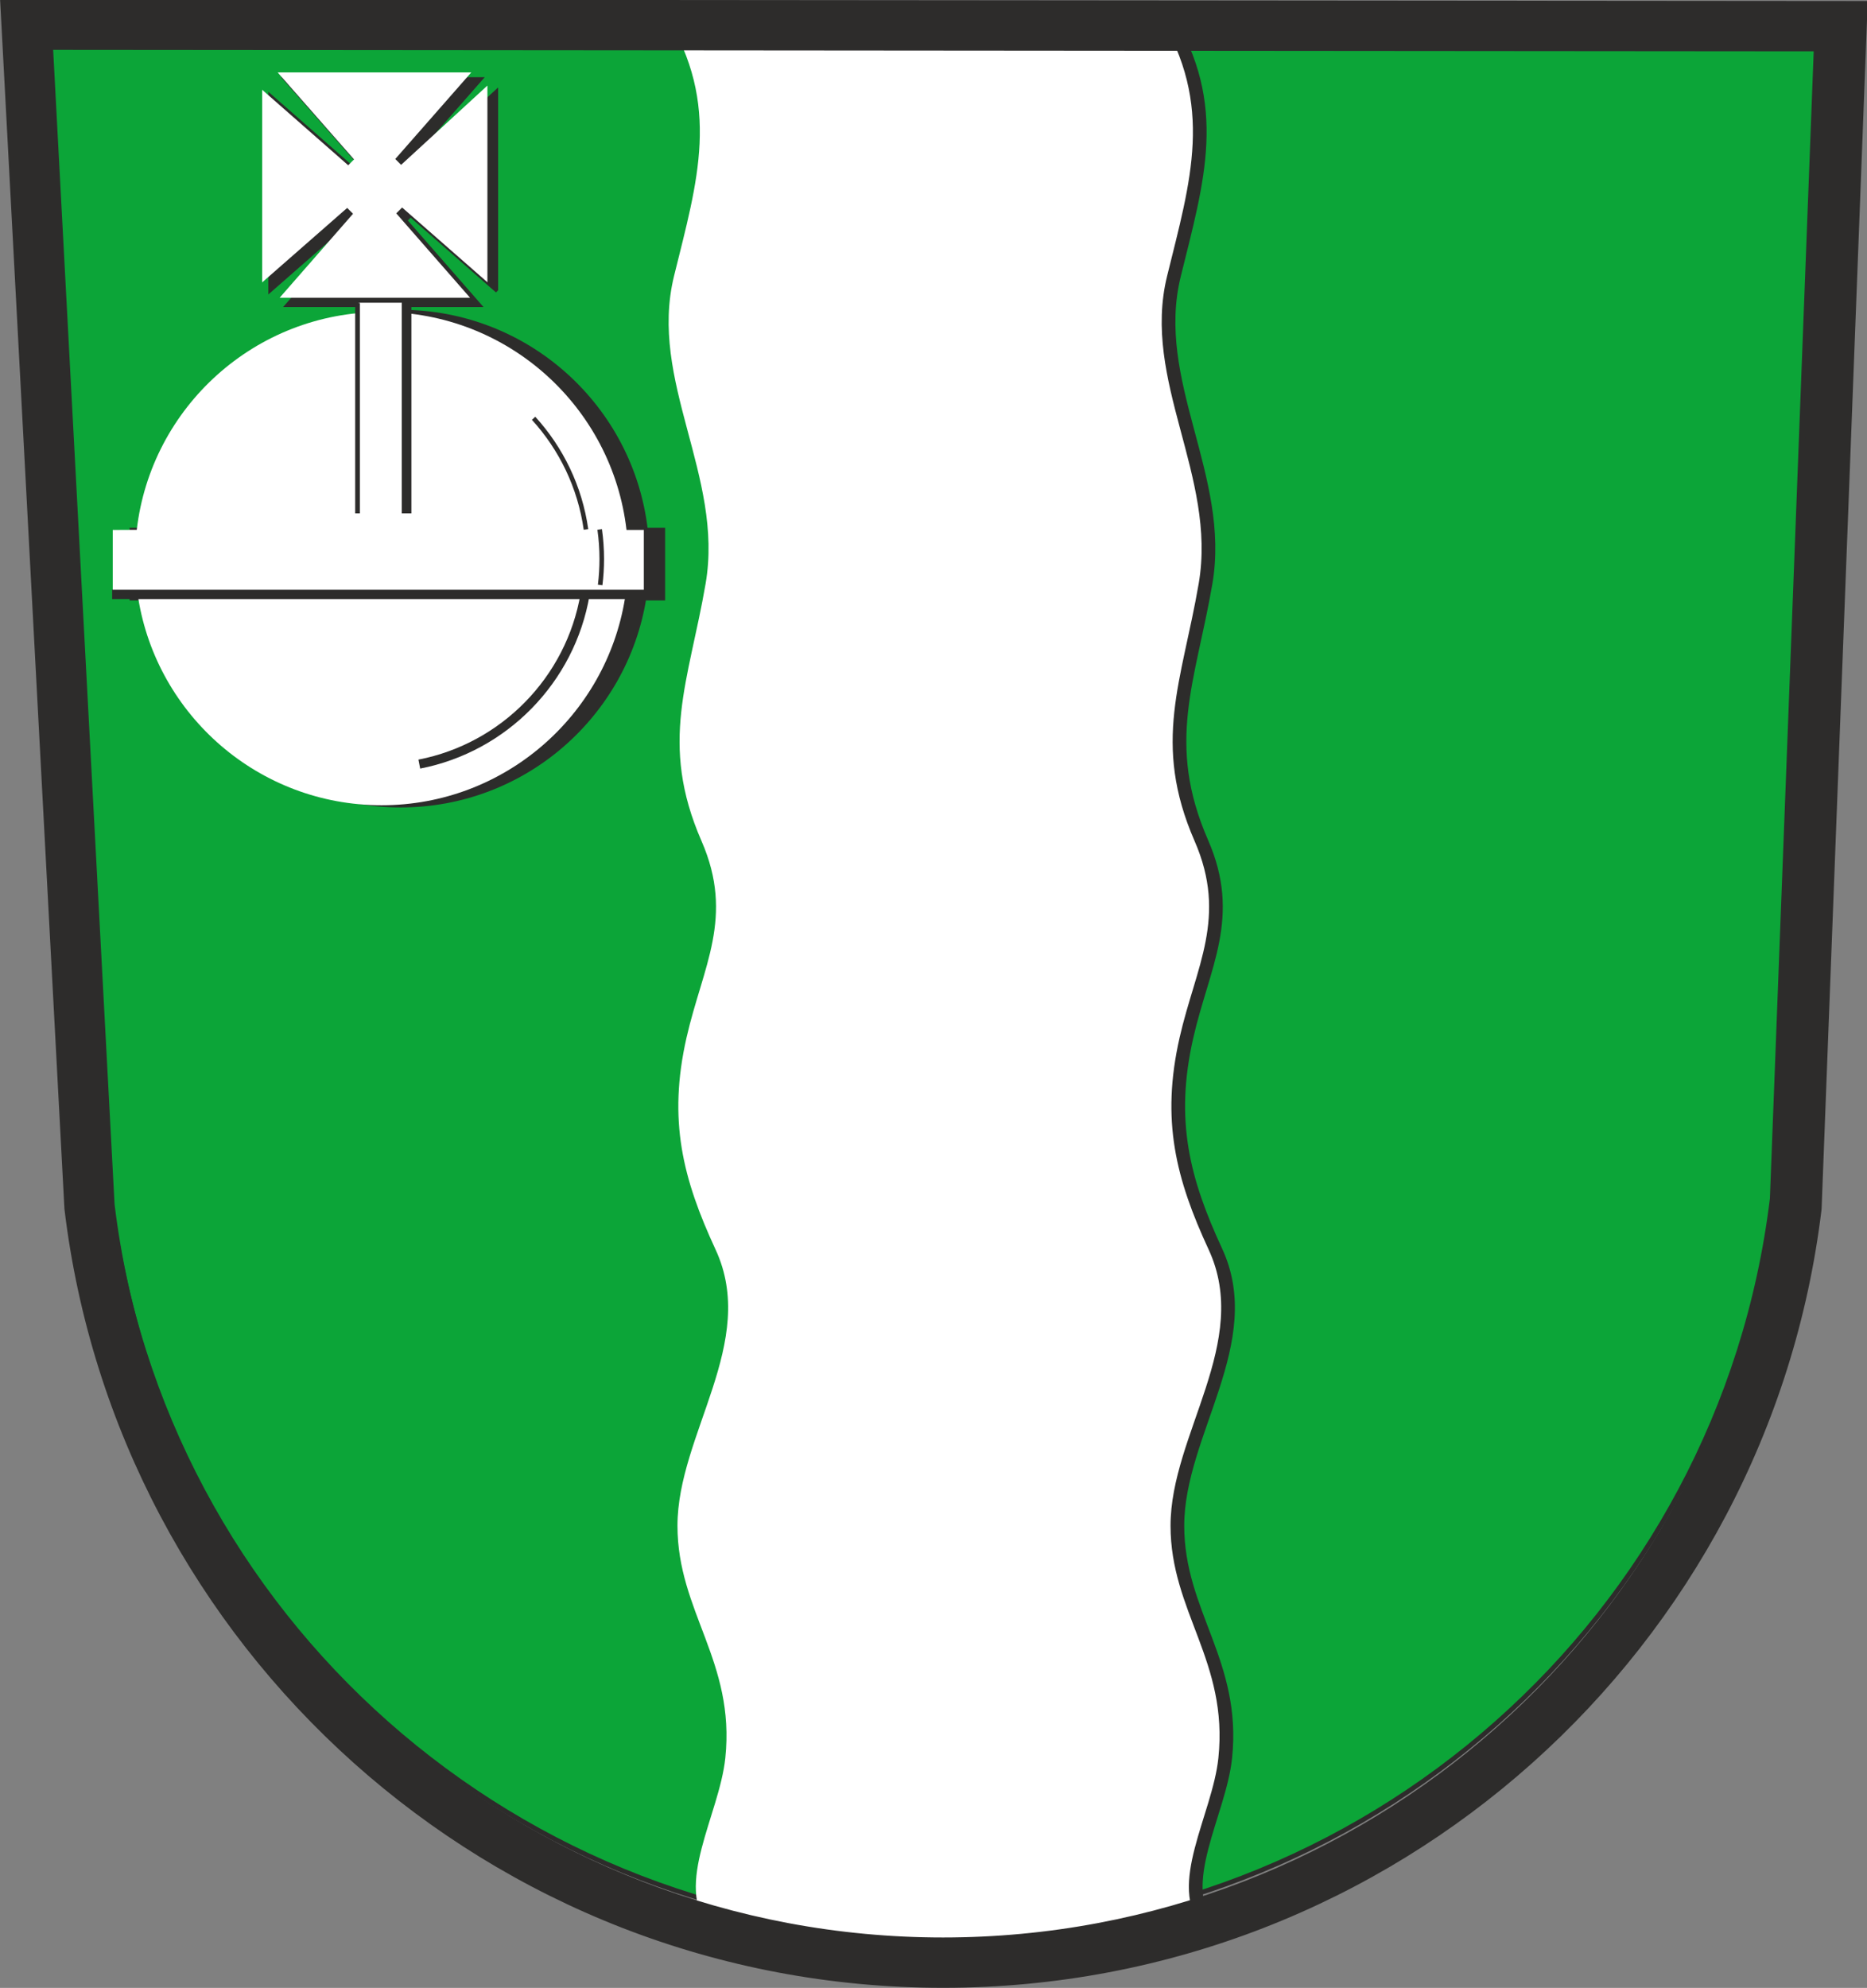 <?xml version="1.0" encoding="UTF-8" standalone="no"?>
<!-- Created with Inkscape (http://www.inkscape.org/) -->

<svg
   xmlns:svg="http://www.w3.org/2000/svg"
   xmlns="http://www.w3.org/2000/svg"
   version="1.1"
   width="640"
   height="681.177"
   id="svg2"
   xml:space="preserve"><rect width="100%" height="100%" fill="#808080" stroke="none"/><defs
     id="defs6" /><g
     transform="matrix(1.25,0,0,-1.25,-25.335,723.173)"
     id="g12"><g
       transform="matrix(1.252,0,0,-1.252,-248.213,-55.816)"
       id="g14"><path
         d="m 602.625,-244.189 c -11.182,91.756 -89.354,160.914 -181.958,160.914 -92.632,0 -170.823,-69.199 -181.971,-160.996 -0.042,-0.785 -12.45,-233.927 -13.482,-253.329 19.509,0.016 367.884,0.306 387.08,0.321 -1.844,48.245 -9.512,248.998 -9.668,253.089 z"
         id="path16"
         style="fill:#0ca538;fill-opacity:1;fill-rule:nonzero;stroke:none" /><path
         d="m 602.625,-244.189 c -11.182,91.756 -89.354,160.914 -181.958,160.914 -92.632,0 -170.823,-69.199 -181.971,-160.996 -0.042,-0.785 -12.45,-233.927 -13.482,-253.329 19.509,0.016 367.884,0.306 387.08,0.321 -1.844,48.245 -9.512,248.998 -9.668,253.089 z"
         id="path18"
         style="fill:none;stroke:#2d2c2b;stroke-width:1.021;stroke-linecap:butt;stroke-linejoin:miter;stroke-miterlimit:4;stroke-opacity:1;stroke-dasharray:none" /><path
         d="m 355.934,-390.626 c 0,0 -0.085,-0.016 -0.085,-0.016 -3.113,-26.863 -25.94,-47.717 -53.639,-47.717 -27.698,0 -50.525,20.854 -53.638,47.717 0,0 -0.016,-0.015 -0.016,-0.015 0,0 -5.243,0.03 -5.243,0.03 0,0 0,14.946 0,14.946 0,0 5.591,0 5.591,0 4.151,25.697 26.437,45.321 53.306,45.321 26.869,0 49.155,-19.624 53.307,-45.321 0,0 4.128,0 4.128,0 0,0 0,-14.946 0,-14.946 0,0 -3.712,0 -3.712,0 z"
         id="path20"
         style="fill:#2d2c2b;fill-opacity:1;fill-rule:nonzero;stroke:none" /><path
         d="m 355.934,-390.626 c 0,0 -0.085,-0.016 -0.085,-0.016 -3.113,-26.863 -25.94,-47.717 -53.639,-47.717 -27.698,0 -50.525,20.854 -53.638,47.717 0,0 -0.016,-0.015 -0.016,-0.015 0,0 -5.243,0.03 -5.243,0.03 0,0 0,14.946 0,14.946 0,0 5.591,0 5.591,0 4.151,25.697 26.437,45.321 53.306,45.321 26.869,0 49.155,-19.624 53.307,-45.321 0,0 4.128,0 4.128,0 0,0 0,-14.946 0,-14.946 0,0 -3.712,0 -3.712,0 z"
         id="path22"
         style="fill:none;stroke:#2d2c2b;stroke-width:0.964;stroke-linecap:butt;stroke-linejoin:miter;stroke-miterlimit:4;stroke-opacity:1;stroke-dasharray:none" /><path
         d="m 351.755,-390.626 c 0,0 -0.085,-0.016 -0.085,-0.016 -3.112,-26.863 -25.94,-47.717 -53.638,-47.717 -27.699,0 -50.526,20.854 -53.639,47.717 0,0 -0.015,-0.015 -0.015,-0.015 0,0 -5.244,0.03 -5.244,0.03 0,0 0,14.946 0,14.946 0,0 5.591,0 5.591,0 4.152,25.697 26.438,45.321 53.307,45.321 26.869,0 49.155,-19.624 53.306,-45.321 0,0 4.128,0 4.128,0 0,0 0,-14.946 0,-14.946 0,0 -3.712,0 -3.712,0 z"
         id="path24"
         style="fill:#ffffff;fill-opacity:1;fill-rule:nonzero;stroke:none" /><path
         d="m 362.666,-503.609 c 12.346,19.973 7.039,36.563 1.917,57.37 -5.653,22.964 10.96,43.807 6.918,67.345 -3.664,21.336 -10.283,34.874 -0.904,56.355 7.292,16.701 0.25,27.535 -3.278,43.051 -4.121,18.122 -0.805,30.949 6.365,46.424 9.397,20.282 -8.351,40.462 -8.351,60.456 0,18.812 12.696,29.696 10.481,50.854 -1.305,12.467 -11.352,27.843 -3.481,37.146 0,0 2.917,0.583 5.667,1.083 2.75,0.5 11,2.75 15.25,3.5 4.25,0.75 18.75,3 26.75,3 8,0 14.5,0.5 24.25,-0.25 9.75,-0.75 19.5,-1.75 24.75,-2.5 5.25,-0.75 11,-2.75 11,-2.75 0,0 0.334,-2.083 0.334,-2.083 -7.87,-9.303 2.176,-24.679 3.481,-37.146 2.215,-21.158 -10.481,-32.043 -10.481,-50.854 0,-19.994 17.748,-40.174 8.351,-60.456 -7.17,-15.475 -10.485,-28.302 -6.365,-46.424 3.528,-15.516 10.571,-26.35 3.278,-43.051 -9.379,-21.481 -2.76,-35.019 0.904,-56.355 4.043,-23.538 -12.57,-44.381 -6.918,-67.345 5.121,-20.807 10.43,-37.397 -1.917,-57.37 0,0 -108,0 -108,0 z"
         id="path26"
         style="fill:#2d2c2b;fill-opacity:1;fill-rule:nonzero;stroke:none" /><path
         d="m 362.666,-503.609 c 12.346,19.973 7.039,36.563 1.917,57.37 -5.653,22.964 10.96,43.807 6.918,67.345 -3.664,21.336 -10.283,34.874 -0.904,56.355 7.292,16.701 0.25,27.535 -3.278,43.051 -4.121,18.122 -0.805,30.949 6.365,46.424 9.397,20.282 -8.351,40.462 -8.351,60.456 0,18.812 12.696,29.696 10.481,50.854 -1.305,12.467 -11.352,27.843 -3.481,37.146 0,0 2.917,0.583 5.667,1.083 2.75,0.5 11,2.75 15.25,3.5 4.25,0.75 18.75,3 26.75,3 8,0 14.5,0.5 24.25,-0.25 9.75,-0.75 19.5,-1.75 24.75,-2.5 5.25,-0.75 11,-2.75 11,-2.75 0,0 0.334,-2.083 0.334,-2.083 -7.87,-9.303 2.176,-24.679 3.481,-37.146 2.215,-21.158 -10.481,-32.043 -10.481,-50.854 0,-19.994 17.748,-40.174 8.351,-60.456 -7.17,-15.475 -10.485,-28.302 -6.365,-46.424 3.528,-15.516 10.571,-26.35 3.278,-43.051 -9.379,-21.481 -2.76,-35.019 0.904,-56.355 4.043,-23.538 -12.57,-44.381 -6.918,-67.345 5.121,-20.807 10.43,-37.397 -1.917,-57.37 0,0 -108,0 -108,0 z"
         id="path28"
         style="fill:none;stroke:#2d2c2b;stroke-width:1;stroke-linecap:butt;stroke-linejoin:miter;stroke-miterlimit:4;stroke-opacity:1;stroke-dasharray:none" /><path
         d="m 360.166,-503.609 c 12.346,19.973 7.039,36.563 1.917,57.37 -5.653,22.964 10.96,43.807 6.918,67.345 -3.664,21.336 -10.283,34.874 -0.904,56.355 7.292,16.701 0.25,27.535 -3.278,43.051 -4.121,18.122 -0.805,30.949 6.365,46.424 9.397,20.282 -8.351,40.462 -8.351,60.456 0,18.812 12.696,29.696 10.481,50.854 -1.305,12.467 -11.352,27.843 -3.481,37.146 0,0 2.917,0.583 5.667,1.083 2.75,0.5 11,2.75 15.25,3.5 4.25,0.75 18.75,3 26.75,3 8,0 14.5,0.5 24.25,-0.25 9.75,-0.75 19.5,-1.75 24.75,-2.5 5.25,-0.75 11,-2.75 11,-2.75 0,0 0.334,-2.083 0.334,-2.083 -7.87,-9.303 2.176,-24.679 3.481,-37.146 2.215,-21.158 -10.481,-32.043 -10.481,-50.854 0,-19.994 17.748,-40.174 8.351,-60.456 -7.17,-15.475 -10.485,-28.302 -6.365,-46.424 3.528,-15.516 10.571,-26.35 3.278,-43.051 -9.379,-21.481 -2.76,-35.019 0.904,-56.355 4.043,-23.538 -12.57,-44.381 -6.918,-67.345 5.121,-20.807 10.43,-37.397 -1.917,-57.37 0,0 -108,0 -108,0 z"
         id="path30"
         style="fill:#ffffff;fill-opacity:1;fill-rule:nonzero;stroke:none" /><path
         d="m 355.75,-376.525 c 0,0 -116.75,0 -116.75,0"
         id="path32"
         style="fill:none;stroke:#2d2c2b;stroke-width:2.044;stroke-linecap:butt;stroke-linejoin:miter;stroke-miterlimit:4;stroke-opacity:1;stroke-dasharray:none" /><path
         d="m 342.594,-376.518 c -3.195,18.707 -17.747,33.54 -36.309,37.149"
         id="path34"
         style="fill:none;stroke:#2d2c2b;stroke-width:2;stroke-linecap:butt;stroke-linejoin:miter;stroke-miterlimit:4;stroke-opacity:1;stroke-dasharray:none" /><path
         d="m 345.796,-390.746 c 0.299,2.114 0.454,4.274 0.454,6.47 0,1.924 -0.119,3.821 -0.35,5.683"
         id="path36"
         style="fill:none;stroke:#2d2c2b;stroke-width:1;stroke-linecap:butt;stroke-linejoin:miter;stroke-miterlimit:4;stroke-opacity:1;stroke-dasharray:none" /><path
         d="m 331.319,-415.087 c 6.04,6.626 10.159,15.033 11.477,24.342"
         id="path38"
         style="fill:none;stroke:#2d2c2b;stroke-width:1;stroke-linecap:butt;stroke-linejoin:miter;stroke-miterlimit:4;stroke-opacity:1;stroke-dasharray:none" /><path
         d="m 323.055,-443.327 c 0,0 0,-43.068 0,-43.068 0,0 -18.903,17.361 -18.903,17.361 0,0 -1.281,-1.281 -1.281,-1.281 0,0 16.646,-18.959 16.646,-18.959 0,0 -42.411,0 -42.411,0 0,0 16.734,19.046 16.734,19.046 0,0 -1.281,1.282 -1.281,1.282 0,0 -18.838,-16.525 -18.838,-16.525 0,0 0,42.169 0,42.169 0,0 18.618,-16.305 18.618,-16.305 0,0 1.282,1.281 1.282,1.281 0,0 -16.074,18.386 -16.074,18.386 0,0 41.705,0 41.705,0 0,0 -16.162,-18.475 -16.162,-18.475 0,0 1.281,-1.281 1.281,-1.281 0,0 18.684,16.37 18.684,16.37 z"
         id="path40"
         style="fill:#2d2c2b;fill-opacity:1;fill-rule:nonzero;stroke:none" /><path
         d="m 323.055,-443.327 c 0,0 0,-43.068 0,-43.068 0,0 -18.903,17.361 -18.903,17.361 0,0 -1.281,-1.281 -1.281,-1.281 0,0 16.646,-18.959 16.646,-18.959 0,0 -42.411,0 -42.411,0 0,0 16.734,19.046 16.734,19.046 0,0 -1.281,1.282 -1.281,1.282 0,0 -18.838,-16.525 -18.838,-16.525 0,0 0,42.169 0,42.169 0,0 18.618,-16.305 18.618,-16.305 0,0 1.282,1.281 1.282,1.281 0,0 -16.074,18.386 -16.074,18.386 0,0 41.705,0 41.705,0 0,0 -16.162,-18.475 -16.162,-18.475 0,0 1.281,-1.281 1.281,-1.281 0,0 18.684,16.37 18.684,16.37 z"
         id="path42"
         style="fill:none;stroke:#2d2c2b;stroke-width:1;stroke-linecap:butt;stroke-linejoin:miter;stroke-miterlimit:4;stroke-opacity:1;stroke-dasharray:none" /><path
         d="m 321.204,-444.87 c 0,0 0,-43.068 0,-43.068 0,0 -18.903,17.361 -18.903,17.361 0,0 -1.281,-1.281 -1.281,-1.281 0,0 16.646,-18.959 16.646,-18.959 0,0 -42.411,0 -42.411,0 0,0 16.734,19.046 16.734,19.046 0,0 -1.281,1.282 -1.281,1.282 0,0 -18.838,-16.525 -18.838,-16.525 0,0 0,42.169 0,42.169 0,0 18.618,-16.305 18.618,-16.305 0,0 1.282,1.281 1.282,1.281 0,0 -16.074,18.386 -16.074,18.386 0,0 41.705,0 41.705,0 0,0 -16.162,-18.475 -16.162,-18.475 0,0 1.281,-1.281 1.281,-1.281 0,0 18.684,16.37 18.684,16.37 z"
         id="path44"
         style="fill:#ffffff;fill-opacity:1;fill-rule:nonzero;stroke:none" /><path
         d="m 303.488,-440.395 c 0,0 -10.489,0 -10.489,0 0,0 0,5.862 0,5.862 0,0 10.489,0 10.489,0 0,0 0,-5.862 0,-5.862 z"
         id="path46"
         style="fill:#ffffff;fill-opacity:1;fill-rule:nonzero;stroke:none" /><path
         d="m 303.5,-440.494 c 0,0 0,46.218 0,46.218"
         id="path48"
         style="fill:none;stroke:#2d2c2b;stroke-width:2.101;stroke-linecap:butt;stroke-linejoin:miter;stroke-miterlimit:4;stroke-opacity:1;stroke-dasharray:none" /><path
         d="m 292.75,-440.339 c 0,0 0,46.064 0,46.064"
         id="path50"
         style="fill:none;stroke:#2d2c2b;stroke-width:1.026;stroke-linecap:butt;stroke-linejoin:miter;stroke-miterlimit:4;stroke-opacity:1;stroke-dasharray:none" /><path
         d="M 602.959,-242.856 C 591.776,-151.101 513.605,-81.942 421,-81.942 c -92.632,0 -170.823,-69.199 -181.971,-160.995 -0.042,-0.786 -12.45,-233.928 -13.482,-253.329 19.509,0.016 367.885,0.306 387.08,0.321 -1.844,48.245 -9.512,248.997 -9.668,253.089 z M 215,-506.275 c 0,0 14.065,264.28 14.065,264.28 0,0 0.007,0.053 0.007,0.053 11.523,95.77 93.051,170 191.928,170 98.877,0 180.405,-74.23 191.928,-170 0,0 0.016,-0.328 0.016,-0.328 0,0 10.072,-263.666 10.072,-263.666 0,0 -408.016,-0.339 -408.016,-0.339 z"
         id="path52"
         style="fill:#2d2c2b;fill-opacity:1;fill-rule:nonzero;stroke:none" /><path
         d="M 602.959,-242.856 C 591.776,-151.101 513.605,-81.942 421,-81.942 c -92.632,0 -170.823,-69.199 -181.971,-160.995 -0.042,-0.786 -12.45,-233.928 -13.482,-253.329 19.509,0.016 367.885,0.306 387.08,0.321 -1.844,48.245 -9.512,248.997 -9.668,253.089 z M 215,-506.275 c 0,0 14.065,264.28 14.065,264.28 0,0 0.007,0.053 0.007,0.053 11.523,95.77 93.051,170 191.928,170 98.877,0 180.405,-74.23 191.928,-170 0,0 0.016,-0.328 0.016,-0.328 0,0 10.072,-263.666 10.072,-263.666 0,0 -408.016,-0.339 -408.016,-0.339 z"
         id="path54"
         style="fill:none;stroke:#2d2c2b;stroke-width:1.021;stroke-linecap:butt;stroke-linejoin:miter;stroke-miterlimit:4;stroke-opacity:1;stroke-dasharray:none" /></g></g></svg>